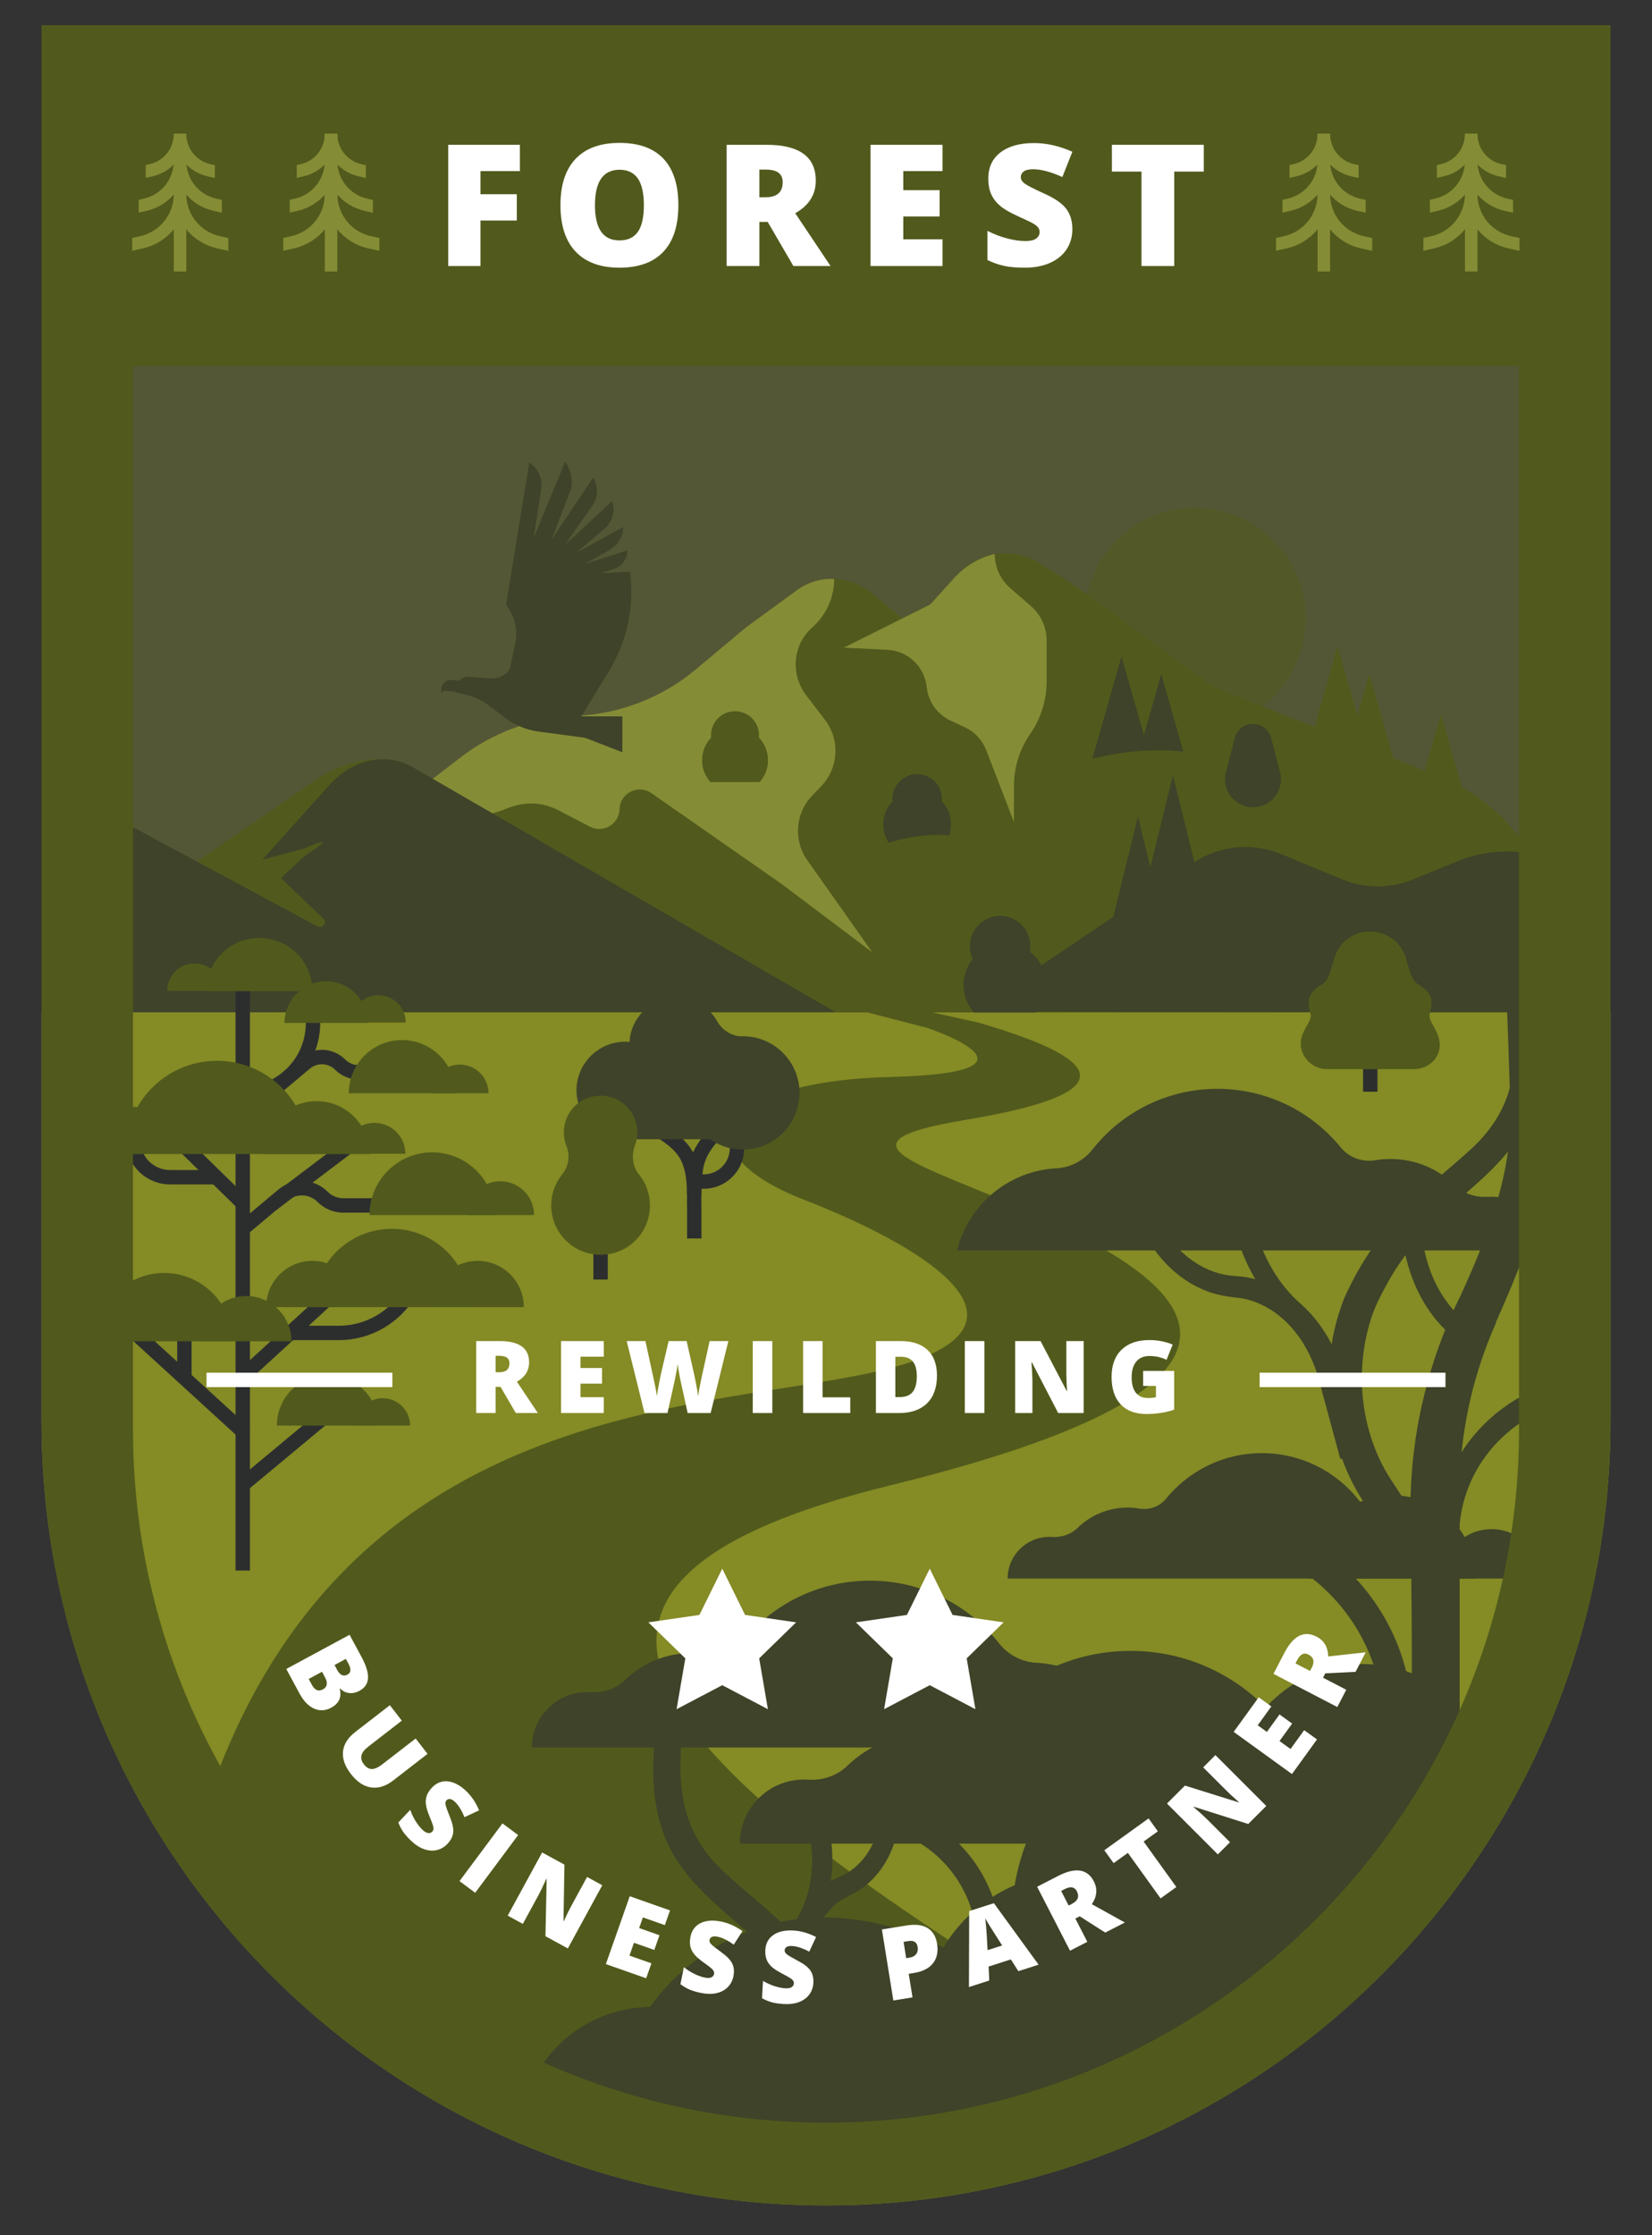 <?xml version="1.0" encoding="UTF-8"?><svg id="Type" xmlns="http://www.w3.org/2000/svg" width="340" height="460" viewBox="0 0 340 460"><rect x="0" y="0" width="340" height="460" fill="#333333" stroke="none"/><defs><style>.cls-1{opacity:.4;}.cls-2{opacity:.5;}.cls-3{fill:#515a1c;}.cls-3,.cls-4,.cls-5,.cls-6,.cls-7,.cls-8,.cls-9{stroke-width:0px;}.cls-4{fill:#2c2e2e;}.cls-5{fill:#3e4329;}.cls-6{fill:#0f2646;}.cls-7{fill:#858c36;}.cls-8{fill:#858b25;}.cls-9{fill:#fff;}</style></defs><g class="cls-1"><rect class="cls-7" x="16.86" y="59.506" width="299.811" height="159.952"/></g><g class="cls-2"><circle class="cls-3" cx="245.955" cy="127.279" r="22.78"/></g><path class="cls-3" d="m322.59,185.481c-2.966-2.844-5.512-6.015-7.359-9.266-4.205-7.398-10.809-13.141-18.719-16.278l-46.815-18.57-28.355-20.74-7.335-4.688c-5.371-3.433-12.431-2.519-16.751,2.168l-5.788,6.279-5.746,2.873-6.574-5.329c-4.401-3.568-10.651-3.728-15.229-.39l-10.371,7.561-3.233,6.75c-9.599,0-.739,1.483-7.398,8.397l-5.331,2.964-35.217,17.573-29.98,10.107-16.003,33.458h266.202v-22.869Z"/><path class="cls-3" d="m17.617,204.115l96.002-1.882-30.465-40.3c-1.611-.661-.03-5.138-1.684-5.405-5.602-.906-11.33.429-16.381,3.911l-24.663,16.951-12.546-4.683c-3.287-1.809-6.893-2.08-10.262-.948v32.357Z"/><path class="cls-7" d="m64.003,179.542l39.561-12.859c5.927-2.634,9.878-.707,11.764.275l6.081,3.164c2.734,1.423,6.014-.509,6.096-3.59h0c.089-3.32,3.833-5.211,6.557-3.311l26.82,18.704,18.638,14.041-13.112-18.574c-3.159-4.107-2.845-9.906.739-13.648l1.884-1.967c3.574-3.731,3.898-9.509.764-13.616l-3.886-5.093c-3.148-4.125-2.824-10.009.907-13.614.026-.025.052-.05.078-.075l.673-.64c2.627-2.497,4.115-5.964,4.115-9.589h0s0,0,0,0c-2.725-.13-5.412.676-7.617,2.283l-.148.108-10.371,7.561-10.284,8.619c-6.954,5.828-15.635,9.203-24.7,9.602l-.402.018c-8.471.373-16.621,3.346-23.343,8.513l-30.816,23.689Z"/><path class="cls-7" d="m204.723,113.991h0c0,2.708,1.173,5.283,3.215,7.061l4.253,3.702c2.043,1.778,3.215,4.353,3.215,7.061v8.46c0,3.836-1.174,7.581-3.363,10.73h0c-2.19,3.15-3.363,6.894-3.363,10.73v7.43l-5.716-14.811c-.796-2.062-2.359-3.736-4.361-4.672l-2.98-1.393c-2.728-1.275-4.585-3.89-4.891-6.885h0c-.43-4.211-3.873-7.475-8.1-7.68l-8.969-.435,17.806-8.903,4.871-5.391c2.231-2.469,5.152-4.212,8.384-5.004h0Z"/><polyline class="cls-3" points="275.281 132.978 268.735 155.992 281.827 155.992 275.281 132.978"/><polyline class="cls-3" points="281.827 138.731 275.281 161.745 288.373 161.745 281.827 138.731"/><polyline class="cls-5" points="230.814 135.078 223.863 159.518 237.766 159.518 230.814 135.078"/><polyline class="cls-5" points="239.003 138.731 232.051 163.171 245.955 163.171 239.003 138.731"/><polyline class="cls-3" points="296.567 146.962 290.021 169.977 303.113 169.977 296.567 146.962"/><circle class="cls-5" cx="188.76" cy="164.391" r="5.081" transform="translate(-3.744 324.38) rotate(-80.783)"/><path class="cls-5" d="m183.548,174.298c-1.087-1.231-1.769-2.83-1.769-4.602,0-3.855,3.125-6.98,6.98-6.98,3.855,0,6.98,3.125,6.98,6.98,0,1.772-.681,3.371-1.769,4.602h-10.423Z"/><circle class="cls-3" cx="151.279" cy="151.31" r="4.942" transform="translate(-22.309 276.398) rotate(-80.783)"/><path class="cls-3" d="m146.209,160.947c-1.058-1.197-1.72-2.753-1.72-4.476,0-3.75,3.04-6.79,6.79-6.79,3.75,0,6.79,3.04,6.79,6.79,0,1.724-.662,3.279-1.721,4.476h-10.139Z"/><path class="cls-3" d="m216.411,166.752c1.899-1.631-4.534-5.273-2.118-6.56,13.257-7.061,33.206-8.508,47.739.544v5.035h-43.906"/><path class="cls-3" d="m174.326,178.075c7.575-6.506,22.802-8.95,33.373-2.367v3.098h-30.828"/><polyline class="cls-5" points="241.412 159.518 248.62 188.8 234.204 188.8 241.412 159.518"/><polyline class="cls-5" points="234.204 168.05 241.412 197.332 226.996 197.332 234.204 168.05"/><path class="cls-5" d="m263.4,158.721h.002s-1.692-6.495-1.692-6.495h-.005c-.3-1.844-1.897-3.255-3.826-3.255-1.856,0-3.406,1.304-3.789,3.045h-.002s-1.838,7.116-1.838,7.116h.002c-.087.398-.136.81-.136,1.234,0,3.183,2.58,5.763,5.763,5.763s5.763-2.58,5.763-5.763c0-.572-.086-1.124-.242-1.646Z"/><path class="cls-5" d="m19.602,208.262h152.313l-86.585-50.157c-1.206-.699-2.487-1.292-3.852-1.577-4.856-1.012-9.864.772-13.651,4.989l-13.843,15.415,8.55-2.299c8.432-3.549.701,1.003-.151,1.803l-4.558,4.28,8.684,8.286c.976.806-.097,2.226-1.166,1.651l-36.534-19.654c-3.666-2.017-7.728-1.789-11.193.325l1.986,36.939Z"/><path class="cls-5" d="m327.77,181.452l-3.97-2.398c-7.168-4.329-15.96-5.02-23.715-1.861-4.837,1.97-9.243,3.776-9.243,3.776-4.682,1.935-9.941,1.933-14.622-.004l-12.597-5.214c-5.962-2.468-12.768-1.758-18.093,1.888l-45.376,30.556,127.616.109v-26.851Z"/><path class="cls-5" d="m95.379,140.928c-.027.2.114.383.314.41s.383-.114.41-.314-.114-.383-.314-.41-.383.114-.41.314Z"/><path class="cls-5" d="m121.275,151.944l-15.637-16.363-.051.362c-.316,2.235-2.312,3.842-4.563,3.676l-4.429-.328c-.526-.07-1.059.061-1.493.366l-1.083.761.714.485,1.567-.553c.268.036.456.281.42.549l2.967,3.402,3.835,3.099c2.116,1.71,4.663,2.804,7.36,3.163l10.394,1.382Z"/><path class="cls-5" d="m96.829,140.415l-3.617-.481c-1.102-.147-2.183.568-2.371,1.664-.058.335-.025.662.07.963.138-.258.407-.435.721-.435.026,0,.05.005.076.008l.005-.008,3.697.531c.069-.052.118-.131.131-.223.024-.184-.105-.352-.288-.377l.739.098.201-1.514-.021-.003.658-.223Z"/><path class="cls-5" d="m93.64,142.402l2.671.681c1.461.372,2.835,1.025,4.047,1.921l2.345,1.734.875-3.502-6.567-3.321-2.248,1.204"/><path class="cls-5" d="m104.155,124.466l4.788-29.282h0c.61.401,1.118.899,1.514,1.464v-.004c.018.024.031.05.048.074.066.097.128.195.187.296.024.041.048.081.071.122.07.126.135.254.195.385.005.011.011.022.017.034.063.142.119.288.169.435.015.043.027.086.041.128.035.111.067.223.095.336.011.046.023.091.033.137.033.148.06.296.081.447,0,.007.002.013.003.019.021.157.033.316.04.476.002.047.002.094.003.141.002.12.001.24-.004.361-.002.048-.004.096-.007.144-.011.164-.027.327-.052.492l-2.718,17.719"/><path class="cls-5" d="m120.078,158.732h0s0,0,0,0h0Z"/><polyline class="cls-5" points="108.461 145.548 117.942 150.263 125.935 137.058 116.063 133.45"/><polyline class="cls-5" points="115.924 150.093 128.088 154.81 128.088 147.422 117.954 147.422"/><path class="cls-5" d="m125.986,103.13l-9.604,8.919c-.075-.05,5.559-8.022,5.559-8.022.089-.131.169-.266.245-.402.023-.04.043-.081.065-.121.054-.102.104-.205.15-.309.018-.041.037-.081.054-.122.059-.14.113-.282.159-.426.002-.006.003-.012.005-.018.044-.138.08-.277.112-.417.01-.044.018-.087.027-.131.022-.109.04-.218.055-.328.006-.042.012-.085.017-.127.016-.147.028-.295.031-.443,0-.012,0-.024,0-.036.002-.137-.002-.273-.011-.41-.003-.045-.007-.089-.011-.134-.01-.11-.024-.22-.041-.33-.004-.027-.006-.055-.01-.083l-.002.003c-.112-.647-.346-1.282-.708-1.874l-8.517,12.693c-.058-.024,3.969-10.426,3.969-10.426.036-.135.065-.273.089-.411.007-.041.013-.081.019-.122.016-.104.028-.208.037-.313.004-.04.008-.08.01-.121.009-.141.014-.282.013-.424,0-.01-.001-.02-.001-.031-.002-.133-.01-.267-.021-.401-.003-.043-.008-.086-.013-.13-.011-.108-.025-.216-.042-.324-.006-.041-.012-.081-.019-.121-.025-.144-.053-.288-.087-.432-.004-.018-.009-.035-.014-.052-.031-.128-.066-.256-.104-.383-.013-.044-.027-.088-.041-.131-.034-.109-.071-.217-.11-.325-.01-.026-.017-.053-.027-.079v.002c-.23-.615-.532-1.218-.89-1.787l-4.733,11.456-5.11,12.422s-.016.021-.047.059l-2.284,5.529c1.677,2.189,2.389,4.854,1.997,7.483l-2.419,11.238,6.08-.869,4.016,6.992.202-.289c7.761-4.389,13.281-11.881,15.174-20.594l.021-.097c.776-3.583.904-7.184.453-10.663l-6.007.276,2.696-.874c1.614-.524,2.719-2.013,2.752-3.71h0c.006-.016.012-.032.018-.049,0-.004,0-.007-.001-.011l-.03.009c-.004-.014-.007-.027-.011-.041l-2.96.972-5.754,1.804,4.694-2.659c.139-.072.273-.148.404-.228.042-.025.081-.052.122-.078.089-.057.176-.115.261-.175.045-.032.089-.064.133-.097.08-.06.157-.121.233-.184.041-.034.081-.067.121-.101.083-.072.162-.146.24-.222.028-.027.057-.053.084-.08.103-.104.202-.211.296-.32.02-.024.038-.048.058-.072.073-.088.143-.177.21-.268.029-.04.057-.081.085-.122.054-.078.107-.157.157-.238.028-.044.055-.089.081-.134.048-.083.094-.167.138-.252.015-.029.033-.057.047-.087l-.004.002c.35-.707.544-1.48.549-2.279h-.001s-9.663,5.301-9.663,5.301l5.928-5.074c.115-.111.223-.226.327-.343.031-.035.061-.071.091-.107.073-.087.144-.175.211-.265.029-.038.058-.077.086-.116.077-.108.15-.218.218-.33.011-.018.023-.035.034-.052.077-.13.147-.262.213-.396.018-.038.035-.076.052-.114.046-.1.089-.201.129-.303.017-.044.034-.088.05-.132.04-.111.075-.224.107-.337.008-.029.018-.058.026-.088.038-.142.069-.285.094-.428.006-.036.01-.073.016-.109.017-.11.031-.221.041-.332.002-.023.007-.046.009-.07l-.004.003c.034-.449.007-.902-.079-1.352-.043-.226-.113-.446-.185-.664l-.005-.014Z"/><path class="cls-8" d="m8.543,208.35h322.914v84.059c0,89.11-72.346,161.457-161.457,161.457h0c-89.11,0-161.457-72.346-161.457-161.457v-84.059h0Z"/><path class="cls-3" d="m176.813,205.043l24.36,5.353c27.987,8.09,29.067,14.811-2.413,20.062-31.48,5.25-4.867,9.811,20.511,22.36,24.115,11.924,50.649,31.555-36.045,52.86-84.077,20.662-51.579,56.815,47.986,115.885l-39.363,12.772c-42.929,13.929-90.01,4.636-124.428-24.559l-28.95-24.557c23.862-97.153,103.089-94.312,141.311-102.834,38.223-8.522,12.129-25.19-14.329-35.49-25.77-10.032-17.595-24.364,17.772-25.253,35.367-.889,7.549-10.121,7.549-10.121l-21.806-5.625"/><path class="cls-5" d="m317.365,210.646l-.037-.548-5.536.355.032.548c.697,11.832-2.127,19.39-9.755,26.095-1.485,1.361-3.025,2.672-4.657,4.059-2.408,2.049-4.898,4.168-7.233,6.492-5.626,5.48-10.312,12.255-13.562,19.615-3.217,8.238-3.994,17.305-2.251,26.221,1.151,5.852,3.316,11.178,6.434,15.836l9.842,14.507,5.603-4.95-.084-.191c-.16-.234-.271-.394-.357-.506l.006-.004c-6.467-9.23-5.057-7.124-5.785-7.932l-3.266-4.984c-6.675-9.722-8.327-23.02-4.313-34.695.855-2.356,2.08-4.649,3.16-6.611,3.248-5.886,7.889-11.325,14.605-17.113,6.074-5.221,12.958-11.138,15.529-19.475,1.563-4.73,2.079-10.043,1.625-16.719Z"/><path class="cls-5" d="m304.528,274.038c-10.775-6.327-11.724-18.819-11.763-19.409l-.017-.259-4.052.248.015.259c.01.169,1.06,15.344,14.002,22.799,1.438.828,3.099-2.885,1.815-3.639Z"/><path class="cls-5" d="m267.923,268.529l.007-.008-.223-.194c-7.254-6.282-11.317-17.005-10.867-28.682l.012-.296-4.131-.159-.012.296c-.339,8.794,1.728,17.095,5.636,23.766-.692-.18-1.386-.348-2.086-.453-.444-.061-1.144-.12-1.821-.177-.529-.044-1.041-.087-1.393-.128-5.9-.756-11.42-5.007-14.765-11.371l-.136-.259-3.309,1.686.128.261c2.956,5.999,7.535,10.503,12.885,12.678,2.316,1.026,4.979,1.383,7.712,1.684,2.673.483,5.301,1.698,7.6,3.516,3.735,2.937,6.638,7.508,8.173,12.869l4.525,16.708,5.479-1.564-5.025-16.64c-1.26-3.956-3.723-9.305-8.389-13.533Z"/><path class="cls-5" d="m328.579,287.83c-7.529.163-14.609,3.179-19.937,8.491-5.343,5.328-8.309,12.371-8.351,19.833,0,.268-2.235,27.738-2.235,27.738l-1.936-10.082-.363-16.746c-.007-.311-.009-.623-.008-.933.049-8.67,3.49-16.846,9.686-23.025,6.159-6.141,14.343-9.626,23.045-9.815"/><path class="cls-5" d="m196.977,257.334c2.432-9.754,10.93-16.419,20.423-16.897,2.902-.146,5.617-1.574,7.415-3.856,5.998-7.614,15.296-12.505,25.742-12.505,10.25,0,19.396,4.708,25.402,12.079,1.701,2.088,4.428,3.061,7.084,2.618,1.019-.17,2.066-.259,3.134-.259,5.127,0,9.777,2.037,13.188,5.345,1.824,1.769,4.296,2.611,6.831,2.444.237-.016.476-.024.717-.024,6.105,0,11.054,4.949,11.054,11.054h-120.99Z"/><path class="cls-5" d="m290.661,389.678c-.427-46.454.27-34.912-.369-77.269-.075-2.943.064-6.461.281-9.462.97-12.598,4.444-25.138,10.038-36.335,6.001-13.102,11.334-27.056,10.154-41.619-.204-6.033-.369-12.067-.64-18.099l9.398-.204c-.009,6.038.088,12.073.145,18.109.033,2.932.111,6.652-.164,9.501-.285,3.243-.813,6.424-1.516,9.529-2.174,9.652-5.804,18.56-9.752,27.47-.095.223-.264.582-.351.785-.023.016.096.096.033.091l-.026.062-.053.124-.848,1.983c-4.116,9.924-6.379,20.602-6.578,31.342v59.763l-9.752,24.229Z"/><polyline class="cls-5" points="234.783 256.061 229.287 246.957 233.292 245.676 238.175 254.513"/><path class="cls-5" d="m301.282,324.859c-1.888-7.57-8.483-12.743-15.85-13.113-2.252-.113-4.359-1.221-5.754-2.992-4.655-5.909-11.871-9.705-19.977-9.705-7.955,0-15.053,3.654-19.714,9.374-1.32,1.62-3.437,2.376-5.498,2.032-.791-.132-1.604-.201-2.432-.201-3.979,0-7.587,1.581-10.235,4.148-1.416,1.373-3.334,2.026-5.301,1.897-.184-.012-.37-.018-.557-.018-4.738,0-8.579,3.841-8.579,8.579h93.898Z"/><path class="cls-5" d="m302,371.352l2.658-2.095-4.535-18.48-.39-.39c-5.109-5.11-11.904-7.924-19.129-7.924s-14.02,2.814-19.129,7.923c-.26.261-.521.533-.781.82-1.663-1.005-3.844-1.497-6.596-1.497-22.325,0-41.584,16.366-45.266,38.253-6.128,2.638-11.254,7.123-14.672,12.823-8.149-4.277-15.991-5.669-21.282-6.069-15.276-1.16-30.17,5.839-39.106,18.304-14.244.173-25.901,11.194-26.762,25.533l92.117,7.148s73.852-36.11,102.873-74.35Z"/><rect class="cls-4" x="37.446" y="268.869" width="2.963" height="31.252" transform="translate(-197.296 121.244) rotate(-47.561)"/><rect class="cls-4" x="48.477" y="201.396" width="2.963" height="121.812"/><path class="cls-4" d="m50.91,254.021l-1.902-2.271,8.278-6.937c3.011-2.522,7.377-2.331,10.155.447.861.862,2.008,1.336,3.227,1.336h7.209v2.963h-7.209c-2.011,0-3.9-.783-5.322-2.205-1.685-1.685-4.332-1.801-6.157-.271l-8.278,6.937Z"/><path class="cls-4" d="m54.993,227.279l-1.902-2.271,8.774-7.352c2.729-2.287,6.684-2.112,9.201.405.718.718,1.711,1.129,2.727,1.129v2.963c-1.795,0-3.553-.728-4.822-1.998-1.422-1.422-3.659-1.522-5.203-.229l-8.774,7.352Z"/><rect class="cls-4" x="45.63" y="270.695" width="32.856" height="2.962" transform="translate(-167.765 113.707) rotate(-42.568)"/><rect class="cls-4" x="36.47" y="267.827" width="2.963" height="15.105"/><rect class="cls-4" x="40.886" y="229.565" width="2.962" height="21.25" transform="translate(-158.884 102.406) rotate(-45.6)"/><path class="cls-4" d="m44.135,243.747h-9.145c-5.005,0-9.076-4.072-9.076-9.077h2.963c0,3.371,2.742,6.114,6.113,6.114h9.145v2.963Z"/><rect class="cls-4" x="46.801" y="296.23" width="25.193" height="2.962" transform="translate(-176.662 106.829) rotate(-39.757)"/><path class="cls-4" d="m69.767,275.793h-10.369v-2.963h10.369c5.356,0,10.391-2.856,13.139-7.455l2.781-4.655,2.543,1.52-2.781,4.655c-3.279,5.488-9.288,8.898-15.682,8.898Z"/><path class="cls-3" d="m56.981,293.38c0-5.77,4.677-10.447,10.447-10.447,5.77,0,10.447,4.677,10.447,10.447"/><path class="cls-3" d="m88.781,268.996c0-5.255,4.26-9.516,9.516-9.516,5.255,0,9.516,4.26,9.516,9.516"/><path class="cls-3" d="m73.141,293.38c0-3.111,2.522-5.632,5.632-5.632,3.111,0,5.632,2.522,5.632,5.632"/><path class="cls-3" d="m72.244,210.441c0-3.111,2.522-5.632,5.632-5.632,3.111,0,5.632,2.522,5.632,5.632"/><path class="cls-3" d="m34.416,203.905c0-3.111,2.522-5.632,5.632-5.632,3.111,0,5.632,2.522,5.632,5.632"/><path class="cls-3" d="m76.053,250.054c0-7.126,5.776-12.902,12.902-12.902,7.126,0,12.902,5.776,12.902,12.902"/><path class="cls-3" d="m96.01,250.054c0-3.842,3.114-6.956,6.956-6.956,3.842,0,6.956,3.114,6.956,6.956"/><path class="cls-3" d="m71.792,224.991c0-6.048,4.903-10.951,10.951-10.951,6.048,0,10.951,4.903,10.951,10.951"/><path class="cls-3" d="m88.732,224.991c0-3.261,2.643-5.904,5.904-5.904,3.261,0,5.904,2.643,5.904,5.904"/><path class="cls-3" d="m47.84,276.022c0-7.761-6.292-14.053-14.053-14.053-7.761,0-14.053,6.292-14.053,14.053"/><path class="cls-3" d="m59.971,276.022c0-5.139-4.166-9.304-9.304-9.304-5.139,0-9.304,4.166-9.304,9.304"/><path class="cls-3" d="m54.773,268.996c0-5.255,4.26-9.516,9.516-9.516,5.255,0,9.516,4.26,9.516,9.516"/><path class="cls-4" d="m54.188,226.81l-1.58-2.506,4.219-2.662c3.826-2.415,6.111-6.558,6.111-11.082v-1.026h2.963v1.026c0,5.547-2.802,10.627-7.494,13.588l-4.219,2.662Z"/><path class="cls-3" d="m64.52,268.996c0-8.898,7.213-16.111,16.111-16.111,8.898,0,16.111,7.213,16.111,16.111"/><path class="cls-3" d="m25.822,237.152c0-10.407,8.436-18.843,18.843-18.843,10.407,0,18.843,8.436,18.843,18.843"/><path class="cls-3" d="m14.268,237.49l-.415-.111c1.678-6.729,8.376-10.822,15.06-9.394,5.198-5.232,12.959-7.632,20.599-5.602,7.648,2.032,13.208,7.975,15.118,15.107H14.268Z"/><rect class="cls-4" x="53.773" y="239.773" width="21.82" height="2.962" transform="translate(-132.455 87.878) rotate(-37.108)"/><path class="cls-3" d="m54.248,237.514c0-6.021,4.881-10.902,10.902-10.902,6.021,0,10.902,4.881,10.902,10.902"/><path class="cls-3" d="m70.718,237.435c0-3.511,2.846-6.357,6.357-6.357s6.357,2.846,6.357,6.357"/><path class="cls-3" d="m42.428,203.974c0-6.044,4.9-10.944,10.944-10.944,6.044,0,10.944,4.9,10.944,10.944"/><path class="cls-3" d="m58.552,210.51c0-4.73,3.834-8.564,8.564-8.564,4.73,0,8.564,3.834,8.564,8.564"/><circle class="cls-5" cx="205.833" cy="194.704" r="6.226" transform="translate(-19.328 366.692) rotate(-80.783)"/><path class="cls-5" d="m200.466,208.386c-1.333-1.509-2.167-3.468-2.167-5.639,0-4.724,3.83-8.554,8.554-8.554,4.724,0,8.554,3.83,8.554,8.554,0,2.171-.835,4.131-2.168,5.639h-12.773Z"/><path class="cls-5" d="m250.217,384.355c-2.901-11.635,33.325-24.529,22.001-25.098-3.461-.174-6.7-1.877-8.844-4.599-7.155-9.082-18.246-14.916-30.705-14.916-12.226,0-23.136,5.616-30.3,14.408-2.029,2.49-5.282,3.652-8.45,3.123-1.216-.203-2.465-.309-3.738-.309-6.116,0-11.662,2.43-15.731,6.375-2.176,2.11-5.124,3.115-8.148,2.916-.283-.019-.568-.028-.856-.028-7.282,0-13.186,5.903-13.186,13.186h63.809l34.149,4.943Z"/><path class="cls-5" d="m169.52,419.525c-.855-2.356-2.08-4.649-3.16-6.611-3.248-5.886-7.889-11.325-14.605-17.113-6.074-5.221-12.958-11.138-15.529-19.475-1.563-4.73-2.079-10.043-1.625-16.719l.037-.548,5.536.355-.032.548c-.697,11.832,2.127,19.39,9.755,26.095,1.485,1.361,3.025,2.672,4.657,4.059,2.408,2.049,4.898,4.168,7.233,6.492,5.626,5.48,10.312,12.255,13.562,19.615"/><path class="cls-5" d="m181.351,373.211l-.096.709c-.728,5.373-3.527,9.801-7.483,11.844-.241.122-.599.286-.966.456-.488.225-.992.459-1.311.627-.17.092-.336.189-.499.288.826-5.788-.019-12.13-2.414-17.99l-.273-.671-3.885,1.588.273.67c3.374,8.262,3.269,17.003-.282,23.384l-.346.627.019.012c-2.169,4.355-2.487,8.867-2.362,11.934l.378,6.728,4.997,1.602-.361-8.624c-.298-4.216.58-8.217,2.471-11.265,1.15-1.867,2.685-3.394,4.408-4.4,1.958-.967,3.836-1.953,5.292-3.354,3.416-3.092,5.614-7.703,6.189-12.985l.076-.709-3.828-.47Z"/><path class="cls-5" d="m234.37,359.631c-2.511-10.07-11.284-16.951-21.085-17.445-2.996-.151-5.799-1.625-7.655-3.981-6.193-7.86-15.792-12.91-26.576-12.91-10.582,0-20.025,4.861-26.225,12.47-1.756,2.155-4.572,3.16-7.314,2.703-1.052-.176-2.133-.267-3.236-.267-5.293,0-10.093,2.103-13.615,5.518-1.883,1.826-4.435,2.696-7.052,2.524-.245-.016-.492-.024-.741-.024-6.303,0-11.412,5.109-11.412,11.412h124.91Z"/><path class="cls-5" d="m201.209,384.161c-4.219-6.465-10.685-10.998-18.208-12.762l-.481-.113-1.13,4.821.48.112c6.276,1.473,11.671,5.254,15.191,10.648,3.528,5.407,4.762,11.829,3.476,18.08-.093.445-.134.647,4.021,2.16l.521.19.128-.54c.064-.269.122-.539.178-.81,1.554-7.541.069-15.278-4.177-21.786Z"/><path class="cls-5" d="m277.757,323.54c-8.23-8.206-19.167-12.864-30.796-13.116l-.132,6.067c10.061.218,19.523,4.248,26.643,11.347,7.14,7.12,11.104,16.532,11.161,26.504.001.358,6.058,1.215,6.058,1.215.009-.416.013-.833.011-1.247-.066-11.586-4.663-22.512-12.944-30.769Z"/><path class="cls-5" d="m269.457,324.859c0-9.464,7.672-17.135,17.135-17.135s17.135,7.672,17.135,17.135"/><path class="cls-5" d="m296.795,324.859c0-5.616,4.552-10.168,10.168-10.168s10.168,4.552,10.168,10.168"/><path class="cls-4" d="m144.345,245.812h-2.963c0-7.771-2.311-9.262-7.373-12.528l-.556-.359c-2.078-1.344-3.563-3.208-4.295-5.39l2.809-.942c.523,1.562,1.565,2.855,3.096,3.845l.553.357c5.257,3.392,8.729,5.633,8.729,15.018Z"/><path class="cls-4" d="m144.369,254.86h-2.963v-6.289c-.019-.521-.027-1.183-.021-1.942.014-1.577.096-3.346.244-5.257.428-5.513,3.693-8.515,7.826-12.314,1.855-1.706,2.323-3.872,1.474-6.816l2.846-.821c1.164,4.033.386,7.336-2.313,9.818-3.938,3.621-6.541,6.013-6.879,10.363-.143,1.844-.222,3.544-.234,5.053-.006.712.003,1.333.021,1.868v6.338Z"/><path class="cls-6" d="m140.676,223.955c-2.953,0-5.339-1.491-6.795-4.285l1.768-.922c1.253,2.402,3.313,3.491,5.979,3.149l.256,1.978c-.412.053-.815.08-1.208.08Z"/><path class="cls-4" d="m144.841,244.641h-.842v-2.963h.842c2.956,0,5.361-2.405,5.361-5.361v-2.68h2.963v2.68c0,4.59-3.734,8.324-8.324,8.324Z"/><rect class="cls-4" x="122.123" y="239.254" width="2.963" height="24.071"/><path class="cls-5" d="m164.545,224.915c0,6.44-5.221,11.661-11.661,11.661-6.44,0-11.661-5.221-11.661-11.661,0-6.44,5.221-11.661,11.661-11.661,6.44,0,11.661,5.221,11.661,11.661Z"/><polygon class="cls-5" points="146.755 234.45 129.065 234.45 131.162 228.73 146.518 228.73 146.755 234.45"/><path class="cls-5" d="m118.812,222.605c.97-5.235,5.731-8.637,10.762-8.185.222-4.793,4.098-8.803,8.89-9.158,3.911-.29,7.366,1.758,9.126,4.888.986,1.753,2.731,2.928,4.703,3.125.195.019.392.678.591.678l-2.608,2.957-.273,2.497h-2.303c-1.623,3.035-4.82,10.625-8.502,10.625-.661,0-1.306-.15-1.93-.42-2.313,3.817-7.001,5.778-11.527,4.393-4.805-1.47-7.845-6.461-6.929-11.401Z"/><path class="cls-3" d="m116.579,235.841c-.545-1.363-.703-2.922-.338-4.545.618-2.745,2.84-4.98,5.582-5.606,4.95-1.13,9.342,2.601,9.342,7.357,0,.913-.162,1.787-.46,2.596-.753,2.049-.59,4.335.787,6.029,1.793,2.206,2.678,5.179,2.087,8.352-.734,3.936-3.868,7.157-7.787,7.975-6.565,1.37-12.345-3.605-12.345-9.929,0-2.405.837-4.614,2.234-6.354,1.349-1.678,1.697-3.876.898-5.875Z"/><rect class="cls-4" x="280.533" y="214.906" width="2.963" height="9.766"/><path class="cls-3" d="m291.041,220.019c2.62,0,5.025-1.887,5.257-4.496.293-3.3-2.509-5.16-2.054-6.889.629-2.39.881-4.151-2.495-6.141-1.207-.711-1.591-2.688-2.247-4.721-.237-1.11-.713-2.132-1.373-3.008-.416-.603-.929-1.14-1.58-1.566-1.278-.945-2.859-1.505-4.57-1.505-1.712,0-3.292.56-4.57,1.505-.652.426-1.164.964-1.58,1.566-.66.876-1.135,1.898-1.373,3.008-.657,2.033-1.04,4.01-2.247,4.721-3.376,1.989-3.124,3.75-2.495,6.141.321,1.219-.978,2.503-1.668,4.311-1.307,3.421,1.366,7.074,5.027,7.074h17.969Z"/><path class="cls-3" d="m312.629,49.482v244.725c0,78.646-63.984,142.629-142.63,142.629S27.371,372.854,27.371,294.207V75.311h285.259m18.828-70.137H8.543v287.235c0,89.17,72.287,161.457,161.457,161.457h0c89.17,0,161.457-72.287,161.457-161.457V5.174Z"/><path class="cls-9" d="m98.89,54.748h-6.638v-24.949h14.744v5.41h-8.106v4.761h7.475v5.41h-7.475v9.369Z"/><path class="cls-9" d="m139.615,42.239c0,4.198-1.03,7.389-3.089,9.573-2.06,2.184-5.074,3.276-9.044,3.276-3.914,0-6.915-1.098-9.002-3.293-2.088-2.196-3.132-5.393-3.132-9.59,0-4.152,1.038-7.324,3.114-9.514s5.095-3.285,9.054-3.285,6.979,1.086,9.027,3.259c2.047,2.173,3.071,5.364,3.071,9.574Zm-17.167,0c0,4.824,1.678,7.235,5.034,7.235,1.706,0,2.972-.586,3.797-1.758.824-1.171,1.237-2.998,1.237-5.478s-.419-4.332-1.255-5.521-2.085-1.784-3.745-1.784c-3.379,0-5.068,2.435-5.068,7.304Z"/><path class="cls-9" d="m156.292,45.669v9.079h-6.74v-24.949h8.174c6.78,0,10.171,2.458,10.171,7.372,0,2.89-1.411,5.125-4.232,6.707l7.27,10.87h-7.645l-5.29-9.079h-1.707Zm0-5.068h1.263c2.355,0,3.533-1.041,3.533-3.123,0-1.718-1.155-2.577-3.465-2.577h-1.331v5.699Z"/><path class="cls-9" d="m193.981,54.748h-14.812v-24.949h14.812v5.41h-8.072v3.925h7.475v5.41h-7.475v4.709h8.072v5.495Z"/><path class="cls-9" d="m220.703,47.171c0,1.547-.392,2.921-1.177,4.121s-1.917,2.133-3.396,2.798c-1.479.666-3.214.999-5.204.999-1.661,0-3.055-.117-4.182-.35-1.126-.233-2.298-.64-3.515-1.22v-6.007c1.285.66,2.622,1.175,4.01,1.544s2.662.554,3.822.554c1.001,0,1.735-.173,2.202-.521.466-.347.699-.793.699-1.339,0-.341-.094-.64-.281-.896s-.489-.515-.904-.776c-.416-.262-1.522-.796-3.319-1.604-1.627-.739-2.848-1.456-3.66-2.15-.813-.694-1.417-1.49-1.81-2.389-.393-.898-.589-1.962-.589-3.191,0-2.298.837-4.09,2.509-5.375,1.673-1.285,3.971-1.928,6.895-1.928,2.582,0,5.216.597,7.9,1.792l-2.064,5.205c-2.332-1.069-4.346-1.604-6.041-1.604-.876,0-1.513.153-1.911.46s-.598.688-.598,1.144c0,.489.254.927.76,1.314s1.88,1.092,4.121,2.116c2.15.967,3.644,2.005,4.479,3.114.836,1.109,1.254,2.506,1.254,4.189Z"/><path class="cls-9" d="m241.673,54.748h-6.74v-19.437h-6.093v-5.512h18.908v5.512h-6.075v19.437Z"/><polygon class="cls-9" points="191.353 322.825 196.051 332.344 206.557 333.871 198.955 341.281 200.749 351.744 191.353 346.804 181.956 351.744 183.751 341.281 176.149 333.871 186.655 332.344 191.353 322.825"/><polygon class="cls-9" points="148.647 322.825 153.345 332.344 163.851 333.871 156.249 341.281 158.044 351.744 148.647 346.804 139.251 351.744 141.045 341.281 133.443 333.871 143.949 332.344 148.647 322.825"/><path class="cls-9" d="m71.945,336.433l2.454,4.544c.956,1.77,1.402,3.226,1.341,4.369-.062,1.142-.648,2.013-1.76,2.613-.73.395-1.455.544-2.174.449s-1.318-.409-1.797-.94l-.089.048c.223.923.182,1.701-.121,2.333-.304.631-.854,1.163-1.649,1.592-1.182.638-2.353.697-3.513.176-1.159-.521-2.153-1.547-2.98-3.08l-2.738-5.07,13.026-7.035Zm-5.673,7.609l-2.735,1.477.669,1.239c.594,1.099,1.354,1.398,2.28.897.434-.234.687-.561.76-.98.073-.419-.041-.908-.343-1.466l-.631-1.167Zm2.575-1.391l.572,1.061c.273.504.588.839.945,1.003.356.164.74.135,1.15-.086.73-.395.797-1.145.2-2.249l-.534-.989-2.334,1.261Z"/><path class="cls-9" d="m87.993,360.939l-7.045,5.456c-1.532,1.187-3.054,1.671-4.566,1.455-1.512-.216-2.9-1.141-4.165-2.774-1.236-1.596-1.777-3.138-1.624-4.627.153-1.489.995-2.827,2.527-4.013l7.117-5.512,2.461,3.179-6.869,5.319c-.827.641-1.308,1.261-1.441,1.859-.134.599.033,1.2.5,1.803.5.646,1.048.971,1.645.974.596.003,1.315-.321,2.159-.974l6.854-5.307,2.448,3.162Z"/><path class="cls-9" d="m92.105,379.438c-.631.667-1.36,1.1-2.188,1.298-.828.198-1.696.139-2.605-.177-.909-.315-1.793-.879-2.651-1.69-.717-.677-1.27-1.295-1.661-1.855-.391-.56-.73-1.212-1.019-1.958l2.448-2.591c.285.809.652,1.575,1.1,2.3.448.725.923,1.324,1.423,1.797.432.408.819.632,1.162.673.342.041.625-.057.848-.292.139-.147.22-.314.243-.501s0-.421-.073-.703c-.073-.282-.332-.964-.778-2.045-.4-.982-.634-1.788-.702-2.419s-.004-1.22.193-1.768c.197-.547.546-1.086,1.047-1.616.937-.991,2.027-1.423,3.272-1.296,1.245.127,2.498.787,3.76,1.978,1.113,1.053,2.006,2.383,2.677,3.993l-3.012,1.403c-.57-1.412-1.221-2.463-1.951-3.154-.378-.357-.716-.551-1.013-.581s-.538.054-.724.25c-.199.211-.269.503-.208.876s.366,1.237.915,2.592c.534,1.293.755,2.35.663,3.169-.091.819-.48,1.592-1.166,2.318Z"/><path class="cls-9" d="m94.574,387.122l8.84-11.875,3.225,2.4-8.84,11.875-3.225-2.4Z"/><path class="cls-9" d="m116.867,400.977l-4.605-2.511.245-11.746-.08-.044c-.673,1.501-1.216,2.632-1.629,3.391l-3.194,5.859-3.112-1.697,7.087-12.998,4.588,2.501-.195,11.611.054.029c.631-1.355,1.163-2.43,1.596-3.224l3.204-5.876,3.13,1.706-7.087,12.998Z"/><path class="cls-9" d="m132.986,407.119l-8.292-2.917,4.913-13.965,8.291,2.917-1.064,3.028-4.519-1.589-.772,2.197,4.184,1.472-1.065,3.028-4.184-1.472-.928,2.636,4.519,1.59-1.082,3.076Z"/><path class="cls-9" d="m150.951,406.689c-.182.9-.57,1.653-1.168,2.259-.598.606-1.365,1.016-2.304,1.23s-1.986.204-3.145-.03c-.966-.194-1.763-.426-2.391-.693s-1.262-.642-1.902-1.122l.705-3.494c.67.535,1.387.991,2.151,1.369.764.378,1.483.635,2.158.771.582.117,1.029.103,1.342-.045.312-.147.5-.379.563-.697.04-.198.021-.383-.059-.554s-.224-.356-.435-.558c-.211-.201-.792-.642-1.743-1.322-.859-.621-1.485-1.181-1.877-1.68s-.649-1.033-.771-1.602c-.123-.568-.113-1.21.031-1.925.27-1.336.966-2.281,2.09-2.833,1.123-.552,2.535-.656,4.236-.313,1.502.303,2.964.959,4.386,1.969l-1.812,2.786c-1.231-.896-2.34-1.443-3.326-1.642-.51-.103-.898-.088-1.166.044s-.428.331-.481.595c-.057.285.039.569.288.854.249.284.966.855,2.149,1.714,1.137.814,1.884,1.594,2.24,2.337s.436,1.604.238,2.584Z"/><path class="cls-9" d="m167.399,408.072c-.054.917-.334,1.717-.841,2.4-.508.684-1.211,1.197-2.11,1.54-.898.342-1.938.479-3.117.409-.984-.058-1.806-.176-2.465-.354-.659-.177-1.339-.459-2.039-.846l.21-3.558c.738.436,1.512.788,2.321,1.055.809.268,1.558.421,2.245.462.593.035,1.033-.042,1.321-.231.289-.189.442-.446.462-.769.012-.203-.033-.383-.136-.541-.103-.158-.271-.322-.509-.492-.236-.169-.873-.525-1.91-1.066-.938-.495-1.635-.962-2.093-1.401s-.787-.933-.988-1.479c-.2-.546-.279-1.183-.236-1.911.08-1.361.638-2.393,1.674-3.096,1.035-.703,2.419-1.003,4.15-.901,1.53.09,3.069.536,4.618,1.337l-1.405,3.011c-1.344-.715-2.519-1.102-3.522-1.162-.519-.03-.901.038-1.148.206-.246.168-.378.387-.394.657-.017.29.117.558.404.805.286.247,1.075.713,2.367,1.397,1.239.648,2.088,1.315,2.544,2.001.457.687.656,1.528.597,2.525Z"/><path class="cls-9" d="m192.859,400.01c.264,1.633-.015,2.972-.835,4.017-.819,1.045-2.115,1.71-3.888,1.996l-1.11.179.782,4.848-3.949.637-2.356-14.615,5.059-.816c1.846-.297,3.297-.118,4.354.539,1.057.657,1.704,1.729,1.944,3.215Zm-6.352,2.973l.72-.116c.593-.095,1.038-.338,1.334-.728s.396-.878.302-1.464c-.158-.986-.785-1.392-1.878-1.215l-1.02.165.542,3.359Z"/><path class="cls-9" d="m209.59,405.657l-1.543-2.418-4.579,1.471.135,2.871-4.184,1.344.052-15.63,5.081-1.632,9.203,12.657-4.165,1.338Zm-3.337-5.288l-1.351-2.119c-.307-.469-.692-1.079-1.157-1.83-.464-.751-.785-1.293-.963-1.626.047.346.106.923.178,1.729s.169,2.41.295,4.809l2.998-.963Z"/><path class="cls-9" d="m221.316,394.827l2.466,4.79-3.557,1.83-6.774-13.164,4.313-2.219c3.577-1.841,6.033-1.465,7.367,1.128.785,1.525.647,3.087-.412,4.688l6.787,3.762-4.033,2.076-5.257-3.354-.9.463Zm-1.376-2.674l.667-.343c1.242-.64,1.581-1.508,1.016-2.607-.467-.906-1.309-1.046-2.527-.419l-.702.361,1.547,3.007Z"/><path class="cls-9" d="m242.108,388.345l-3.247,2.335-6.733-9.364-2.936,2.11-1.909-2.655,9.109-6.55,1.909,2.655-2.927,2.105,6.733,9.364Z"/><path class="cls-9" d="m260.611,371.659l-3.709,3.709-11.199-3.552-.064.064c1.251,1.069,2.182,1.91,2.793,2.521l4.719,4.719-2.507,2.506-10.468-10.468,3.694-3.694,11.084,3.465.043-.043c-1.121-.988-2.002-1.802-2.642-2.441l-4.733-4.733,2.521-2.521,10.469,10.468Z"/><path class="cls-9" d="m271.051,357.969l-5.151,7.122-11.995-8.676,5.151-7.122,2.601,1.881-2.807,3.881,1.887,1.365,2.6-3.594,2.601,1.881-2.599,3.594,2.264,1.638,2.808-3.881,2.642,1.911Z"/><path class="cls-9" d="m272.295,345.265l4.78,2.484-1.845,3.549-13.136-6.827,2.236-4.304c1.855-3.57,4.077-4.683,6.664-3.338,1.522.791,2.313,2.146,2.374,4.063l7.712-.854-2.092,4.025-6.228.301-.467.899Zm-2.668-1.387l.345-.665c.645-1.24.419-2.145-.678-2.714-.904-.47-1.673-.097-2.305,1.119l-.364.701,3.002,1.559Z"/><path class="cls-9" d="m102.007,285.409v5.387h-4v-14.804h4.851c4.023,0,6.035,1.458,6.035,4.375,0,1.715-.837,3.041-2.511,3.979l4.313,6.45h-4.537l-3.139-5.387h-1.013Zm0-3.007h.749c1.397,0,2.097-.618,2.097-1.853,0-1.019-.686-1.529-2.056-1.529h-.79v3.382Z"/><path class="cls-9" d="m124.26,290.796h-8.79v-14.804h8.79v3.21h-4.79v2.329h4.436v3.21h-4.436v2.794h4.79v3.261Z"/><path class="cls-9" d="m146.258,290.796h-4.729l-1.418-6.45c-.067-.27-.174-.807-.319-1.61-.145-.803-.251-1.475-.318-2.015-.055.438-.142.984-.264,1.635-.121.651-.241,1.25-.359,1.797s-.609,2.761-1.474,6.643h-4.729l-3.666-14.804h3.858l1.61,7.422c.364,1.641.614,2.947.749,3.919.088-.689.245-1.624.471-2.805.227-1.181.438-2.16.633-2.937l1.307-5.6h3.706l1.266,5.6c.216.898.436,1.934.658,3.109.223,1.174.371,2.052.445,2.633.088-.75.327-2.049.719-3.899l1.641-7.442h3.858l-3.646,14.804Z"/><path class="cls-9" d="m154.928,290.796v-14.804h4.021v14.804h-4.021Z"/><path class="cls-9" d="m165.292,290.796v-14.804h4v11.574h5.701v3.23h-9.701Z"/><path class="cls-9" d="m192.838,283.08c0,2.471-.68,4.374-2.04,5.711-1.36,1.336-3.272,2.005-5.736,2.005h-4.79v-14.804h5.124c2.376,0,4.211.607,5.504,1.823,1.292,1.215,1.938,2.97,1.938,5.266Zm-4.151.142c0-1.357-.269-2.363-.805-3.018-.537-.655-1.353-.982-2.445-.982h-1.165v8.293h.892c1.215,0,2.105-.353,2.673-1.058s.851-1.784.851-3.235Z"/><path class="cls-9" d="m198.573,290.796v-14.804h4.021v14.804h-4.021Z"/><path class="cls-9" d="m223.032,290.796h-5.245l-5.407-10.43h-.092c.129,1.64.192,2.893.192,3.757v6.673h-3.544v-14.804h5.226l5.387,10.288h.061c-.095-1.492-.142-2.69-.142-3.595v-6.693h3.564v14.804Z"/><path class="cls-9" d="m235.266,282.128h6.39v7.979c-1.735.594-3.643.891-5.722.891-2.281,0-4.045-.662-5.291-1.985-1.245-1.323-1.868-3.21-1.868-5.66,0-2.39.683-4.25,2.046-5.58s3.274-1.995,5.731-1.995c.932,0,1.811.088,2.638.264.827.175,1.548.398,2.162.668l-1.266,3.139c-1.067-.526-2.238-.79-3.514-.79-1.168,0-2.071.379-2.709,1.139-.638.759-.957,1.844-.957,3.255,0,1.384.288,2.439.866,3.165.577.726,1.408,1.088,2.495,1.088.595,0,1.142-.057,1.641-.172v-2.319h-2.643v-3.088Z"/><rect class="cls-9" x="259.249" y="282.5" width="38.246" height="2.963"/><rect class="cls-9" x="42.505" y="282.5" width="38.246" height="2.963"/><rect class="cls-7" x="301.505" y="27.543" width="2.568" height="28.325"/><path class="cls-7" d="m310.446,36.73l-1.906-.422c-4.143-.919-7.035-4.523-7.035-8.765h2.568c0,3.029,2.065,5.603,5.022,6.258l1.905.422-.555,2.507Z"/><path class="cls-7" d="m295.131,36.73l-.555-2.507,1.906-.422c2.956-.656,5.021-3.229,5.021-6.258h2.568c0,4.242-2.893,7.846-7.034,8.765l-1.907.422Z"/><path class="cls-7" d="m312.048,43.917l-2.291-.508c-4.858-1.077-8.253-5.306-8.253-10.284h2.568c0,3.764,2.566,6.962,6.241,7.777l2.291.508-.557,2.507Z"/><path class="cls-7" d="m293.529,43.917l-.557-2.507,2.291-.508c3.675-.814,6.241-4.013,6.241-7.777h2.568c0,4.978-3.395,9.207-8.253,10.284l-2.291.508Z"/><path class="cls-7" d="m313.013,51.685l-2.522-.56c-5.291-1.173-8.986-5.778-8.986-11.197h2.568c0,4.207,2.867,7.78,6.975,8.69l2.522.56-.557,2.507Z"/><path class="cls-7" d="m292.563,51.685l-.557-2.507,2.523-.56c4.107-.911,6.975-4.484,6.975-8.69h2.568c0,5.419-3.695,10.024-8.986,11.197l-2.523.56Z"/><rect class="cls-3" x="311.397" y="27.543" width="3.789" height="18.396"/><rect class="cls-3" x="309.951" y="19.498" width="3.789" height="18.396"/><rect class="cls-3" x="289.163" y="36.409" width="3.789" height="18.396" transform="translate(582.115 91.213) rotate(-180)"/><rect class="cls-3" x="290.496" y="27.543" width="3.789" height="18.396" transform="translate(584.781 73.481) rotate(-180)"/><rect class="cls-3" x="291.943" y="19.498" width="3.789" height="18.396" transform="translate(587.675 57.392) rotate(-180)"/><rect class="cls-3" x="312.73" y="36.409" width="3.789" height="18.396"/><rect class="cls-7" x="271.174" y="27.543" width="2.568" height="28.325"/><path class="cls-7" d="m280.114,36.73l-1.905-.422c-4.142-.918-7.034-4.523-7.034-8.765h2.568c0,3.029,2.064,5.603,5.022,6.258l1.905.422-.557,2.507Z"/><path class="cls-7" d="m264.802,36.73l-.557-2.507,1.905-.422c2.958-.656,5.023-3.229,5.023-6.258h2.568c0,4.242-2.894,7.846-7.035,8.765l-1.905.422Z"/><path class="cls-7" d="m281.718,43.917l-2.291-.508c-4.858-1.077-8.253-5.306-8.253-10.284h2.568c0,3.765,2.566,6.962,6.24,7.777l2.292.508-.557,2.507Z"/><path class="cls-7" d="m263.198,43.917l-.557-2.507,2.291-.508c3.676-.814,6.242-4.013,6.242-7.777h2.568c0,4.978-3.395,9.207-8.255,10.284l-2.29.508Z"/><path class="cls-7" d="m282.683,51.685l-2.522-.56c-5.291-1.173-8.986-5.777-8.986-11.197h2.568c0,4.207,2.867,7.78,6.975,8.69l2.522.56-.557,2.507Z"/><path class="cls-7" d="m262.233,51.685l-.557-2.507,2.522-.56c4.107-.91,6.976-4.484,6.976-8.69h2.568c0,5.42-3.696,10.024-8.987,11.197l-2.522.56Z"/><rect class="cls-3" x="281.067" y="27.543" width="3.789" height="18.396"/><rect class="cls-3" x="279.62" y="19.498" width="3.789" height="18.396"/><rect class="cls-3" x="258.832" y="36.409" width="3.789" height="18.396" transform="translate(521.453 91.213) rotate(-180)"/><rect class="cls-3" x="260.165" y="27.543" width="3.789" height="18.396" transform="translate(524.119 73.481) rotate(-180)"/><rect class="cls-3" x="261.612" y="19.498" width="3.789" height="18.396" transform="translate(527.013 57.392) rotate(-180)"/><rect class="cls-3" x="282.4" y="36.409" width="3.789" height="18.396"/><rect class="cls-7" x="66.853" y="27.543" width="2.568" height="28.325"/><path class="cls-7" d="m75.794,36.73l-1.906-.422c-4.143-.919-7.035-4.523-7.035-8.765h2.568c0,3.029,2.065,5.603,5.022,6.258l1.905.422-.555,2.507Z"/><path class="cls-7" d="m60.48,36.73l-.555-2.507,1.906-.422c2.956-.656,5.021-3.229,5.021-6.258h2.568c0,4.242-2.893,7.846-7.034,8.765l-1.907.422Z"/><path class="cls-7" d="m77.398,43.917l-2.292-.508c-4.858-1.077-8.253-5.306-8.253-10.284h2.568c0,3.764,2.566,6.962,6.241,7.777l2.292.508-.557,2.507Z"/><path class="cls-7" d="m58.877,43.917l-.557-2.507,2.291-.508c3.675-.814,6.241-4.013,6.241-7.777h2.568c0,4.978-3.395,9.207-8.253,10.284l-2.291.508Z"/><path class="cls-7" d="m78.363,51.685l-2.523-.56c-5.291-1.173-8.986-5.778-8.986-11.197h2.568c0,4.207,2.867,7.78,6.975,8.69l2.523.56-.557,2.507Z"/><path class="cls-7" d="m57.913,51.685l-.557-2.507,2.522-.56c4.107-.911,6.975-4.484,6.975-8.69h2.568c0,5.419-3.695,10.024-8.986,11.197l-2.522.56Z"/><rect class="cls-3" x="76.746" y="27.543" width="3.789" height="18.396"/><rect class="cls-3" x="75.299" y="19.498" width="3.789" height="18.396"/><rect class="cls-3" x="54.511" y="36.409" width="3.789" height="18.396" transform="translate(112.812 91.213) rotate(-180)"/><rect class="cls-3" x="55.844" y="27.543" width="3.789" height="18.396" transform="translate(115.478 73.481) rotate(-180)"/><rect class="cls-3" x="57.291" y="19.498" width="3.789" height="18.396" transform="translate(118.372 57.392) rotate(-180)"/><rect class="cls-3" x="78.079" y="36.409" width="3.789" height="18.396"/><rect class="cls-7" x="35.768" y="27.543" width="2.568" height="28.325"/><path class="cls-7" d="m44.709,36.73l-1.906-.422c-4.143-.919-7.035-4.523-7.035-8.765h2.568c0,3.029,2.065,5.603,5.022,6.258l1.905.422-.555,2.507Z"/><path class="cls-7" d="m29.397,36.73l-.557-2.507,1.905-.422c2.958-.656,5.022-3.229,5.022-6.258h2.568c0,4.242-2.893,7.847-7.034,8.765l-1.905.422Z"/><path class="cls-7" d="m46.313,43.917l-2.291-.508c-4.859-1.077-8.254-5.306-8.254-10.284h2.568c0,3.764,2.566,6.962,6.241,7.777l2.292.508-.557,2.507Z"/><path class="cls-7" d="m27.792,43.917l-.557-2.507,2.291-.508c3.675-.814,6.241-4.012,6.241-7.777h2.568c0,4.978-3.395,9.207-8.254,10.284l-2.29.508Z"/><path class="cls-7" d="m47.278,51.685l-2.523-.56c-5.291-1.173-8.986-5.778-8.986-11.197h2.568c0,4.207,2.867,7.78,6.975,8.69l2.523.56-.557,2.507Z"/><path class="cls-7" d="m26.828,51.685l-.557-2.507,2.522-.56c4.107-.91,6.975-4.484,6.975-8.69h2.568c0,5.42-3.695,10.024-8.986,11.197l-2.522.56Z"/><rect class="cls-3" x="45.661" y="27.543" width="3.789" height="18.396"/><rect class="cls-3" x="44.214" y="19.498" width="3.789" height="18.396"/><rect class="cls-3" x="23.426" y="36.409" width="3.789" height="18.396" transform="translate(50.642 91.213) rotate(-180)"/><rect class="cls-3" x="24.759" y="27.543" width="3.789" height="18.396" transform="translate(53.308 73.481) rotate(-180)"/><rect class="cls-3" x="26.206" y="19.498" width="3.789" height="18.396" transform="translate(56.202 57.392) rotate(-180)"/><rect class="cls-3" x="46.994" y="36.409" width="3.789" height="18.396"/></svg>